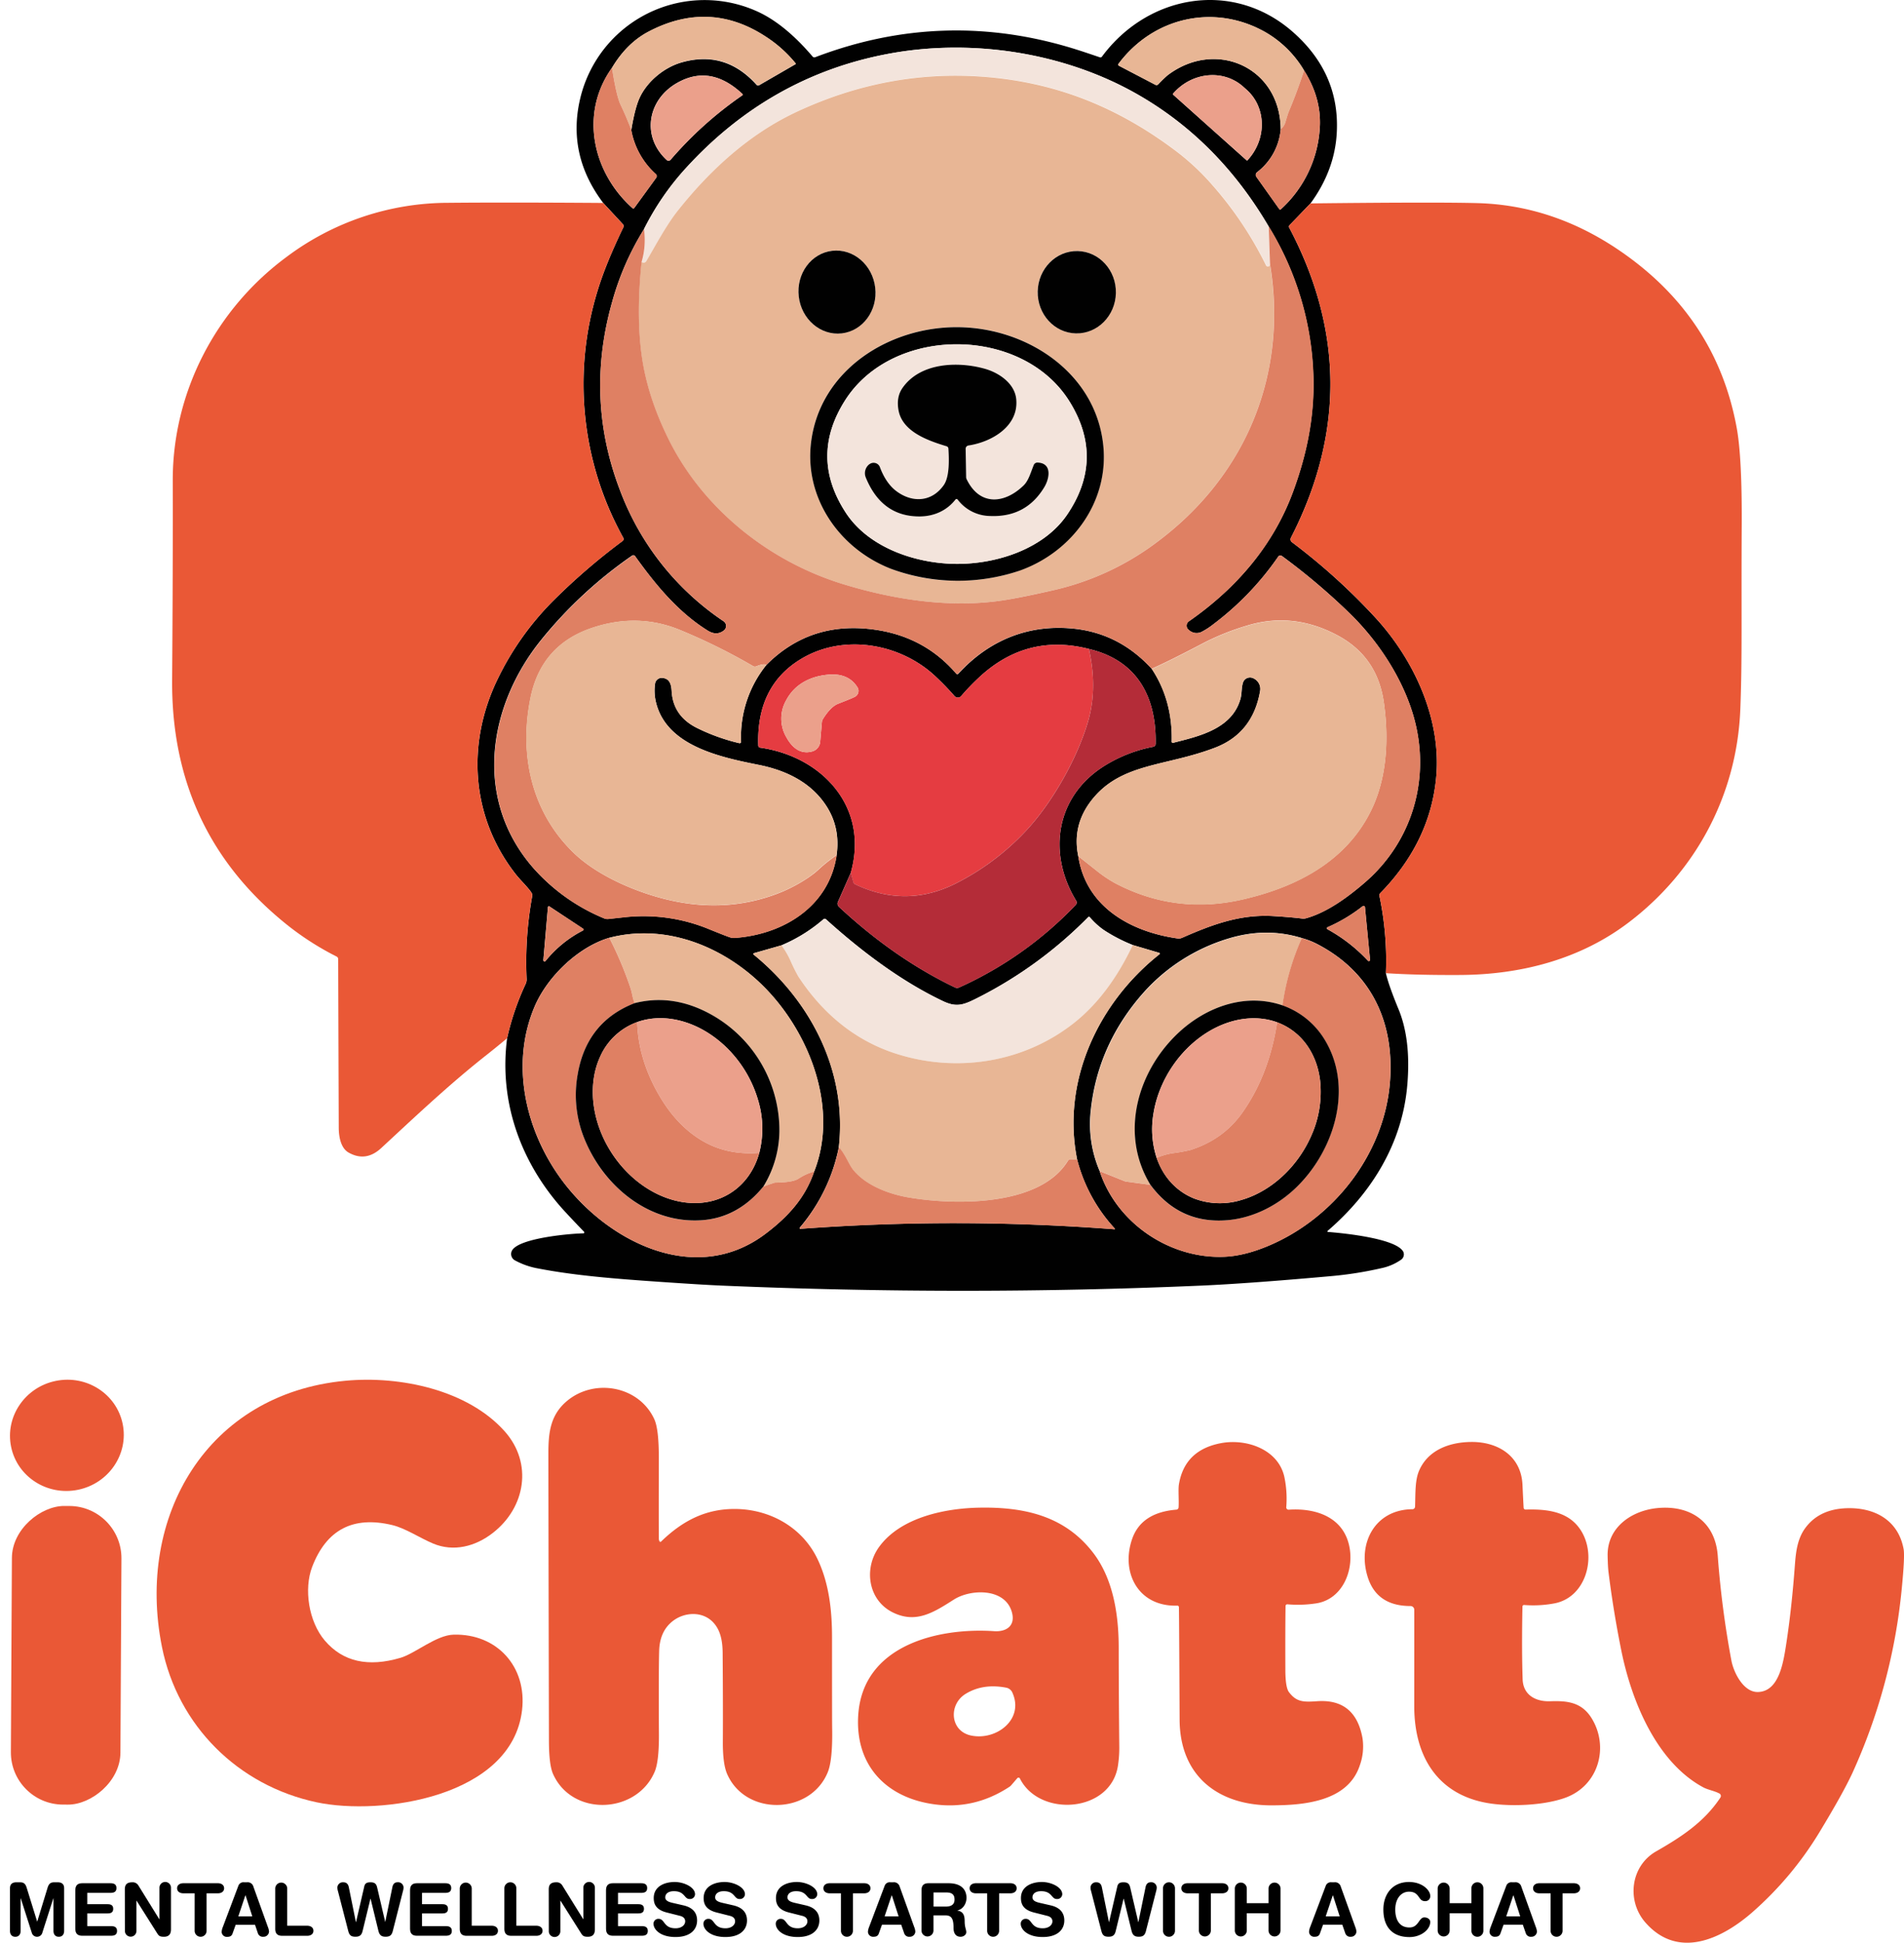 <svg xmlns="http://www.w3.org/2000/svg" id="Layer_1" data-name="Layer 1" viewBox="492.85 485.44 1009.02 1029.05"><defs><style>.cls-1{fill:#010101;}.cls-2{fill:#e8b695;}.cls-3{fill:#f3e4dc;}.cls-4{fill:#df8063;}.cls-5{fill:#eba08b;}.cls-6{fill:#ea5836;}.cls-7{fill:#e53c41;}.cls-8{fill:#b42c38;}</style></defs><path class="cls-1" d="M1187.35,593.18l-11.1,11.52a1.14,1.14,0,0,0-.19,1.31q43.18,81.78.91,164.28a1.85,1.85,0,0,0,.52,2.33,327.89,327.89,0,0,1,44.18,39.93c20.77,22.54,35.13,54.1,32.29,84.59-2.21,23.87-12.82,44.24-29.64,61.39a1.66,1.66,0,0,0-.44,1.51,166.36,166.36,0,0,1,3.42,40.89q1.38,6.2,6.66,19,6.8,16.38,4.65,40.63c-2.75,30.88-19.09,57-42.17,76.86a.32.32,0,0,0,.19.58c8.41.65,36.32,3.46,39.93,10.57a3.43,3.43,0,0,1-1.34,4.22,27.92,27.92,0,0,1-10,4.33,196.32,196.32,0,0,1-27.18,4.3q-43.58,3.9-68.52,5-125.61,5.47-254.14,0-10.12-.42-33.86-2.06c-22.59-1.56-44.12-3.25-63.73-7.06a40.06,40.06,0,0,1-12.12-4.29,3.81,3.81,0,0,1-1.5-5.12c3.49-6.56,30.17-9,37.86-9.15a.49.49,0,0,0,.34-.83q-8.25-8.57-12-12.77c-21.89-24.87-33.12-56.53-28.78-89.74a139,139,0,0,1,9.82-28.77,5.58,5.58,0,0,0,.53-2.62,193.76,193.76,0,0,1,2.94-43.8,2.76,2.76,0,0,0-.46-2.08c-2.11-3.08-5.7-6.35-8.39-9.79-23.52-30.13-26.11-68.91-9.41-103.28a152.63,152.63,0,0,1,29.52-41.5A332.37,332.37,0,0,1,822.79,772a1.31,1.31,0,0,0,.37-1.69,167.87,167.87,0,0,1-13.57-131.06q4.3-14.14,13.66-33.51a1.35,1.35,0,0,0-.23-1.47l-10.53-11.37q-19.17-25.4-12.21-55.07a67.73,67.73,0,0,1,93.63-46.44q14.69,6.56,29.57,24a1.23,1.23,0,0,0,1.39.36q69.15-26.37,139.79-3.64,2.73.86,11,3.67a1,1,0,0,0,1.19-.37c24.47-33,69.34-40.64,100.75-13.38q25.21,21.9,23.69,53.3Q1200.34,575.44,1187.35,593.18ZM817.17,521.36c-17.31,24.15-10.3,55.51,10.89,74.36a.63.63,0,0,0,.88-.07l0,0,11.64-16a1.49,1.49,0,0,0-.21-2,41.06,41.06,0,0,1-13-23.31q1.91-11.37,4.24-16.66c3.79-8.63,12.8-16.35,22.24-19.09q23.31-6.78,40,11.87a1,1,0,0,0,1.21.19l19.39-11.21a.23.23,0,0,0,.09-.31l0,0a67.45,67.45,0,0,0-15.78-14.18q-29.75-19.51-61.84-2.92Q825.15,508,817.17,521.36Zm354.38,32.56A32.16,32.16,0,0,1,1159,576.68a1.77,1.77,0,0,0-.35,2.39l12.28,17.28a.39.39,0,0,0,.54.09l0,0A63.26,63.26,0,0,0,1192.13,555q1.65-16.62-8.19-32.21a56.63,56.63,0,0,0-20.64-20.37c-26.68-15.07-59-8.11-77.68,16.81a.74.74,0,0,0,.15,1,.39.39,0,0,0,.11.06l19.25,10.06a1.32,1.32,0,0,0,1.55-.25,58.33,58.33,0,0,1,5-4.85C1137.25,505.94,1171.3,521.12,1171.55,553.92ZM834.14,606.81A146.83,146.83,0,0,0,817.36,645q-14.5,50.84,3.71,99.21a144.71,144.71,0,0,0,55.27,70.34,3,3,0,0,1,.79,4.15,3,3,0,0,1-.62.67q-3.81,3-8.49.17C852.17,809.71,840.13,795,829.39,780a1.14,1.14,0,0,0-1.57-.27,230.15,230.15,0,0,0-47.93,44.33c-28.77,35.44-36.31,85-4.17,121.44A101.91,101.91,0,0,0,813,971.89a4.54,4.54,0,0,0,2.22.32l9.19-1a91.06,91.06,0,0,1,44.55,6.54q10.07,4.08,11.3,4.34a7.77,7.77,0,0,0,2.15.14c25.48-1.86,49.82-16.55,53.82-43.91q2-14.45-5.43-25.94c-8.15-12.61-21.46-18.9-35.71-21.76-20.33-4.08-49.44-10-54.73-33.75a25.5,25.5,0,0,1-.32-9.42,3.54,3.54,0,0,1,3.89-2.91c3.66.36,4.65,3.08,4.87,6.9q.74,13.35,13.54,19.66a104.34,104.34,0,0,0,22.33,8,.77.77,0,0,0,.92-.58,1.11,1.11,0,0,0,0-.19A60.63,60.63,0,0,1,899,837.65q23.52-23.6,57.72-18.63,26.17,3.79,42.87,23.24a.79.79,0,0,0,1.11.09l.08-.07c16.05-17.57,37-26.29,61-23.84q24.26,2.47,41.46,21.3,11.07,16.71,10.56,38.56a.59.59,0,0,0,.58.61l.15,0c13.6-3.44,30.88-7.23,35.58-22.83,1-3.13.51-5.94,1.45-9a3.92,3.92,0,0,1,4.92-2.59,4.12,4.12,0,0,1,.63.25l.3.16a6.13,6.13,0,0,1,3.25,6.5q-3.82,22.36-23.83,30.06c-26.35,10.13-49.79,7.95-65.4,27.73q-10.52,13.32-7.15,29.71c4,26.81,27.58,40.07,52.58,43.63a4.27,4.27,0,0,0,2.39-.33c16-7,30.81-12.58,48.56-11.5q8.91.54,15,1.29a5.65,5.65,0,0,0,2.35-.19c11.1-3.16,21.94-11.11,30.93-18.86,25.33-21.86,34.9-55.12,26.13-87.07-5.58-20.33-18.69-40.6-34.28-55.7a339.67,339.67,0,0,0-35.75-30.23,1.34,1.34,0,0,0-1.89.28l0,0A154.84,154.84,0,0,1,1136,816a38.76,38.76,0,0,1-6.55,4.23,6,6,0,0,1-6.32-.83l-.44-.36a2.79,2.79,0,0,1,.17-4.47c25.23-17.54,44.86-40.33,55.36-69.08,7.34-20.06,11.35-40.09,10.59-61.54a160.39,160.39,0,0,0-23.73-78.66q-27.07-46-70.46-70.46c-38.44-21.64-87.07-29.16-131.2-20.86q-62.65,11.81-107.16,60.61A142.16,142.16,0,0,0,834.14,606.81Zm52.12-70.88a.44.44,0,0,0,.12-.62l-.06-.08c-10.17-9.53-21.61-13.21-34.53-5.94-15.73,8.84-19.23,28.28-5.67,40.87a1.49,1.49,0,0,0,2.1-.08l0,0A198.39,198.39,0,0,1,886.26,535.93Zm228.27-.37,38.91,34.77a.38.38,0,0,0,.53,0l.35-.41c9.94-11.1,9.57-27.63-.82-36.93h0l-1.84-1.64c-10.39-9.28-26.86-7.81-36.78,3.29l-.36.41A.38.38,0,0,0,1114.53,535.56ZM943.73,947.72l-6.82,15.44a2.3,2.3,0,0,0,.53,2.62q29.43,27.35,61.53,42.71a2.59,2.59,0,0,0,2.18,0,196.67,196.67,0,0,0,61.78-43.76,1.77,1.77,0,0,0,.24-2.15c-15.43-25.3-10.9-56,15.95-72.07A75.69,75.69,0,0,1,1104,881a1.58,1.58,0,0,0,1.27-1.54c.46-24.8-9.66-44.2-35.39-50.28q-33.22-8.43-58.5,15.39a122.18,122.18,0,0,0-9.15,9.56,2.32,2.32,0,0,1-3.27.28,1.88,1.88,0,0,1-.25-.24,141.44,141.44,0,0,0-10.18-10.52c-18.77-17.6-49.11-22.78-71.63-8.87q-23.25,14.33-22.2,45.59a1.16,1.16,0,0,0,1,1.1C928.4,886.11,953.59,912.89,943.73,947.72ZM783.22,965.91,780.79,994a.66.66,0,0,0,.61.71.67.67,0,0,0,.57-.24,61.57,61.57,0,0,1,19.84-16.15.56.56,0,0,0,.24-.74.61.61,0,0,0-.19-.2L784,965.57a.49.49,0,0,0-.66.12A.58.58,0,0,0,783.22,965.91Zm413.15,11.77a85.5,85.5,0,0,1,21.4,16.66.64.64,0,0,0,.91,0,.63.63,0,0,0,.21-.56L1216.2,966a.76.76,0,0,0-.83-.69.71.71,0,0,0-.41.17,85.36,85.36,0,0,1-18.55,11.11.63.63,0,0,0-.31.84A.69.69,0,0,0,1196.37,977.68ZM907,986.17l-14.59,4.15a.43.43,0,0,0-.28.53.46.46,0,0,0,.13.21c30.47,24.87,49.62,62.06,45.13,102a93.79,93.79,0,0,1-20.68,42.62.39.39,0,0,0,0,.56.39.39,0,0,0,.28.09,1109.88,1109.88,0,0,1,166.42.24.24.24,0,0,0,.25-.22.23.23,0,0,0-.07-.19,84.72,84.72,0,0,1-19.9-36.43c-8.37-41.53,11.14-83.14,43.62-108.84a.43.43,0,0,0,.07-.6.44.44,0,0,0-.23-.15l-14-4.14a84.54,84.54,0,0,1-15.31-7.93,39.27,39.27,0,0,1-7.37-6.71.7.7,0,0,0-1-.1l0,.05a224,224,0,0,1-57.88,42.35c-7.88,4-11.54,5.6-19,2.06-22.59-10.72-43.9-27-62.05-43.39a1,1,0,0,0-1.27,0A83.32,83.32,0,0,1,907,986.17Zm-91.29-4c-16.79,5-33,20.93-39.58,36.5-12.75,30.1-5.06,64.69,13.53,90.58,24.06,33.5,71.41,58,108.83,29.74,12.05-9.11,21.06-19,25.81-33,13.89-35.34-4.22-77.9-30.58-101.63C872.58,985.29,843.81,974.88,815.74,982.2Zm259.89,123.61c9.14,27.86,37.53,46.62,66.3,45.33q10.46-.48,22.9-5.67c34.81-14.52,61.81-48.74,64.69-87.26,2.4-32.14-10.53-58.37-39.21-73a41.88,41.88,0,0,0-7.52-2.86q-19-5.89-39.17.32a98.17,98.17,0,0,0-44.82,28.65q-24.54,27.75-28,63.4A63,63,0,0,0,1075.63,1105.81Z"/><path class="cls-2" d="M827.42,554.28q-2.82-7.34-5.69-13.34-2.21-4.63-4.56-19.58,8-13.35,19.75-19.42,32.1-16.6,61.84,2.92A67.45,67.45,0,0,1,914.54,519a.23.23,0,0,1,0,.32l0,0-19.39,11.21a1,1,0,0,1-1.21-.19q-16.67-18.66-40-11.87c-9.44,2.74-18.45,10.46-22.24,19.09Q829.32,542.92,827.42,554.28Z"/><path class="cls-2" d="M1183.94,522.77q-3.69,11.41-8.15,21.89-.4,1-1.57,4.92a7.89,7.89,0,0,1-2.67,4.34c-.25-32.8-34.3-48-59.88-28.66a58.33,58.33,0,0,0-5,4.85,1.32,1.32,0,0,1-1.55.25l-19.25-10.06a.73.73,0,0,1-.33-1l.07-.11c18.64-24.92,51-31.88,77.68-16.81A56.63,56.63,0,0,1,1183.94,522.77Z"/><path class="cls-3" d="M1165.12,605.27l.68,19.86a3,3,0,0,1-.12,1.07,1.14,1.14,0,0,1-1.61,0,1.2,1.2,0,0,1-.25-.34,192.06,192.06,0,0,0-28.37-42.42,126.29,126.29,0,0,0-18.85-17.72c-31.15-23.61-64.36-37-103.4-39.78q-50.25-3.56-97.67,18.45c-25.27,11.71-46.07,30.73-63.35,52.45-6,7.58-11.54,18-16.66,26.67q-.87,1.5-2.67.6a41.07,41.07,0,0,0,1.29-17.35,142.16,142.16,0,0,1,22.16-32.25Q900.81,525.75,963.46,514c44.13-8.3,92.76-.78,131.2,20.86Q1138.05,559.23,1165.12,605.27Z"/><path class="cls-4" d="M817.17,521.36q2.34,14.94,4.56,19.58,2.88,6,5.69,13.34a41.06,41.06,0,0,0,13,23.31,1.49,1.49,0,0,1,.21,2l-11.64,16a.62.62,0,0,1-.87.13l0,0C806.87,576.87,799.86,545.51,817.17,521.36Z"/><path class="cls-4" d="M1171.55,553.92a7.89,7.89,0,0,0,2.67-4.34q1.17-3.95,1.57-4.92,4.45-10.49,8.15-21.89,9.84,15.6,8.19,32.21a63.26,63.26,0,0,1-20.66,41.43.4.4,0,0,1-.56,0l0,0-12.28-17.28a1.77,1.77,0,0,1,.35-2.39A32.16,32.16,0,0,0,1171.55,553.92Z"/><path class="cls-5" d="M886.26,535.93a198.39,198.39,0,0,0-38,34.11,1.49,1.49,0,0,1-2.09.16l0,0c-13.56-12.59-10.06-32,5.67-40.87,12.92-7.27,24.36-3.59,34.53,5.94a.46.46,0,0,1,0,.64Z"/><path class="cls-2" d="M1165.8,625.13c9.62,57.83-12.14,111.5-59,146.81a144.46,144.46,0,0,1-55.91,26.18q-15,3.38-24.44,5c-28.84,4.85-59.53.1-86.77-8.22-39.15-12-74.23-39.78-92.57-76.76q-11.4-23-14.33-44.82-2.85-21.18,0-49.11,1.8.9,2.67-.6c5.12-8.71,10.64-19.09,16.66-26.67,17.28-21.72,38.08-40.74,63.35-52.45q47.41-22,97.67-18.45c39,2.77,72.25,16.17,103.4,39.78a126.29,126.29,0,0,1,18.85,17.72,192.06,192.06,0,0,1,28.37,42.42,1.15,1.15,0,0,0,1.53.54,1.31,1.31,0,0,0,.33-.25A3,3,0,0,0,1165.8,625.13ZM938.94,662c11.19-1.3,19.13-12.14,17.73-24.21S945.07,617,933.88,618.3s-19.12,12.13-17.72,24.21S927.76,663.32,938.94,662ZM1063,662c11.44.24,20.92-9.33,21.17-21.37s-8.81-22-20.25-22.23-20.92,9.33-21.17,21.37S1051.59,661.79,1063,662Zm-63.85,131a96.89,96.89,0,0,0,34.35-5.46c27.66-10,47.07-36.48,44-66.26-4-38.28-40.11-62.11-76.59-62.59s-73.25,22.39-78.2,60.57C918.86,749,937.57,776,965,786.7A96.81,96.81,0,0,0,999.18,793.06Z"/><path class="cls-5" d="M1114.53,535.56a.38.38,0,0,1,0-.53l.36-.41c9.92-11.1,26.39-12.57,36.78-3.29l1.84,1.64c10.39,9.29,10.77,25.83.85,36.93h0l-.35.41a.38.38,0,0,1-.53,0Z"/><path class="cls-6" d="M812.49,592.94,823,604.31a1.35,1.35,0,0,1,.23,1.47q-9.35,19.37-13.66,33.51a167.87,167.87,0,0,0,13.57,131.06,1.31,1.31,0,0,1-.37,1.69,332.37,332.37,0,0,0-36.65,31.54,152.63,152.63,0,0,0-29.52,41.5c-16.7,34.37-14.11,73.15,9.41,103.28,2.69,3.44,6.28,6.71,8.39,9.79a2.76,2.76,0,0,1,.46,2.08,193.76,193.76,0,0,0-2.94,43.8,5.58,5.58,0,0,1-.53,2.62,139,139,0,0,0-9.82,28.77q-6,5-12,9.72c-19.63,15.56-38,33-54.68,48.41q-8.18,7.58-17.33,2.38c-4.17-2.38-5.17-8.52-5.19-13.1q-.25-69.91-.3-89.39a1.49,1.49,0,0,0-.82-1.31,150.79,150.79,0,0,1-28.7-18.79q-59.05-48.83-58.48-127.68.43-58.8.33-105.59c-.12-47,23-91.07,60.45-118.63a143,143,0,0,1,85.42-28.57Q761.27,592.57,812.49,592.94Z"/><path class="cls-6" d="M1227.3,1000.93a166.36,166.36,0,0,0-3.42-40.89,1.66,1.66,0,0,1,.44-1.51c16.82-17.15,27.43-37.52,29.64-61.39,2.84-30.49-11.52-62-32.29-84.59a327.89,327.89,0,0,0-44.18-39.93,1.85,1.85,0,0,1-.52-2.33q42.29-82.5-.91-164.28a1.14,1.14,0,0,1,.19-1.31l11.1-11.52q66.63-.75,88.54-.15,39.64,1.1,74.56,24.68,52,35.12,62.79,94.51,2.85,15.64,2.63,51.95c-.28,46.05.32,70.12-.74,96.93-1.78,45.3-23.47,85.88-59.22,113-25.48,19.35-56.81,27.64-89.39,27.78Q1243.51,1002,1227.3,1000.93Z"/><path class="cls-4" d="M1064.24,938.9l9.5,7.52a68,68,0,0,0,10,6.78q32.15,16.9,67.94,8.59c28.43-6.58,54.69-20.13,67.9-47.34,8.33-17.12,9.33-37.86,6.61-57q-3.43-24.24-24.6-35.51-23.75-12.65-48.31-5a133.66,133.66,0,0,0-22.3,8.91q-18.76,9.87-27.82,13.82-17.21-18.82-41.46-21.3c-23.92-2.45-44.91,6.27-61,23.84a.79.79,0,0,1-1.12.05l-.07-.07Q982.88,822.82,956.72,819q-34.2-5-57.72,18.63-1.32-.87-5.38.78a1.86,1.86,0,0,1-1.64-.1,317.18,317.18,0,0,0-38.72-19.14Q831,810,807,817.92q-27.32,9-33,37.22c-6.16,30.39.63,60.79,23.17,82.34,12.8,12.23,34,21.13,51.21,24.94q30.08,6.69,57.26-3.91c7-2.71,15.49-7.51,20.51-12a83.67,83.67,0,0,1,10.13-8.12c-4,27.36-28.34,42-53.82,43.91a7.77,7.77,0,0,1-2.15-.14q-1.25-.25-11.3-4.34a91.06,91.06,0,0,0-44.55-6.54l-9.19,1a4.54,4.54,0,0,1-2.22-.32,101.91,101.91,0,0,1-37.24-26.37c-32.14-36.46-24.6-86,4.17-121.44a230.15,230.15,0,0,1,47.93-44.33,1.14,1.14,0,0,1,1.57.27C840.13,795,852.17,809.71,868,819.5q4.68,2.88,8.49-.17a3,3,0,0,0,.5-4.2,3,3,0,0,0-.67-.62,144.71,144.71,0,0,1-55.27-70.34Q802.84,695.8,817.36,645a146.83,146.83,0,0,1,16.78-38.15,41.07,41.07,0,0,1-1.29,17.35q-2.86,27.93,0,49.11,2.92,21.81,14.33,44.82c18.34,37,53.42,64.79,92.57,76.76,27.24,8.32,57.93,13.07,86.77,8.22q9.45-1.58,24.44-5a144.46,144.46,0,0,0,55.91-26.18c46.81-35.31,68.57-89,59-146.81l-.68-19.86a160.39,160.39,0,0,1,23.73,78.66c.76,21.45-3.25,41.48-10.59,61.54-10.5,28.75-30.13,51.54-55.36,69.08a2.8,2.8,0,0,0-.69,3.91,2.51,2.51,0,0,0,.52.56l.44.36a6,6,0,0,0,6.32.83A38.76,38.76,0,0,0,1136,816a154.84,154.84,0,0,0,34.24-35.72,1.36,1.36,0,0,1,1.88-.35l0,0A339.67,339.67,0,0,1,1208,810.17c15.59,15.1,28.7,35.37,34.28,55.7,8.77,32-.8,65.21-26.13,87.07-9,7.75-19.83,15.7-30.93,18.86a5.65,5.65,0,0,1-2.35.19q-6.15-.75-15-1.29c-17.75-1.08-32.58,4.46-48.56,11.5a4.27,4.27,0,0,1-2.39.33C1091.82,979,1068.29,965.71,1064.24,938.9Z"/><ellipse class="cls-1" cx="936.41" cy="640.16" rx="20.39" ry="22.01" transform="translate(-67.37 111.87) rotate(-6.6)"/><ellipse class="cls-1" cx="1063.49" cy="640.23" rx="21.81" ry="20.72" transform="translate(401.13 1690.08) rotate(-88.8)"/><path class="cls-1" d="M1000.93,658.75c36.48.48,72.64,24.31,76.59,62.59,3.08,29.78-16.33,56.28-44,66.26a102.41,102.41,0,0,1-68.57-.9C937.57,776,918.86,749,922.73,719.32,927.68,681.14,964.43,658.27,1000.93,658.75Zm-1.21,125.38c21.71.11,46.61-8.12,58.83-26.32q19.77-29.4,1.23-59.48c-12.65-20.48-36.29-30.4-59.43-30.52s-46.88,9.51-59.75,29.87q-18.86,29.87.56,59.48C953.2,775.49,978,784,999.72,784.13Z"/><path class="cls-3" d="M1000.35,667.81c23.14.12,46.78,10,59.43,30.52q18.54,30.07-1.23,59.48c-12.22,18.2-37.12,26.43-58.83,26.32s-46.52-8.64-58.56-27q-19.42-29.62-.56-59.48C953.47,677.32,977.24,667.67,1000.35,667.81Zm0,82.27a21.89,21.89,0,0,0,17.21,8.66q19.14.81,28.79-15.37c2.8-4.7,4.11-12.66-3.65-12.94a2.09,2.09,0,0,0-2,1.3c-1.72,4.29-2.77,8.29-5.38,10.83-9.89,9.61-23.22,11.21-30.21-3.36a2.5,2.5,0,0,1-.23-.93l-.27-15.09a1.76,1.76,0,0,1,1.5-1.78c12.58-1.93,26.74-10.34,25.31-24.6-.85-8.38-9.26-14-16.73-16.07-14.52-4.05-34.35-3.19-43.63,10.31q-3.33,4.86-2,11.82c2.17,11.42,16,16,25.42,18.94a1.37,1.37,0,0,1,1,1.23c.29,4.85.8,14.72-2.47,19.35-6.23,8.87-16.29,9.54-24.68,3.51q-5.87-4.2-9.14-13a3.57,3.57,0,0,0-4.59-2.11,3.33,3.33,0,0,0-.89.48l-.06,0a6,6,0,0,0-2,7Q960,758.86,979.81,759c7.83,0,14.74-3,19.37-8.94a.76.76,0,0,1,1.06-.11A.8.8,0,0,1,1000.37,750.08Z"/><path class="cls-1" d="M1000.37,750.08a.76.76,0,0,0-1.07-.14l-.12.12c-4.63,5.93-11.54,9-19.37,8.94q-19.81-.13-28.18-20.72a6,6,0,0,1,2-7l.06,0a3.58,3.58,0,0,1,5,.74,3.64,3.64,0,0,1,.48.89q3.29,8.83,9.14,13c8.39,6,18.45,5.36,24.68-3.51,3.27-4.63,2.76-14.5,2.47-19.35a1.37,1.37,0,0,0-1-1.23c-9.47-2.89-23.25-7.52-25.42-18.94q-1.3-7,2-11.82c9.28-13.5,29.11-14.36,43.63-10.31,7.47,2.07,15.88,7.69,16.73,16.07,1.43,14.26-12.73,22.67-25.31,24.6a1.76,1.76,0,0,0-1.5,1.78l.27,15.09a2.5,2.5,0,0,0,.23.93c7,14.57,20.32,13,30.21,3.36,2.61-2.54,3.66-6.54,5.38-10.83a2.09,2.09,0,0,1,2-1.3c7.76.28,6.45,8.24,3.65,12.94q-9.66,16.17-28.79,15.37A21.89,21.89,0,0,1,1000.37,750.08Z"/><path class="cls-2" d="M899,837.65a60.63,60.63,0,0,0-13.43,40.66.77.77,0,0,1-.75.79l-.19,0a104.34,104.34,0,0,1-22.33-8q-12.81-6.32-13.54-19.66c-.22-3.82-1.21-6.54-4.87-6.9a3.54,3.54,0,0,0-3.89,2.91,25.5,25.5,0,0,0,.32,9.42c5.29,23.76,34.4,29.67,54.73,33.75,14.25,2.86,27.56,9.15,35.71,21.76q7.41,11.49,5.43,25.94a83.67,83.67,0,0,0-10.13,8.12c-5,4.53-13.55,9.33-20.51,12q-27.18,10.61-57.26,3.91c-17.2-3.81-38.41-12.71-51.21-24.94-22.54-21.55-29.33-52-23.17-82.34q5.73-28.2,33-37.22,24-7.92,46.31,1.27A317.18,317.18,0,0,1,892,838.33a1.86,1.86,0,0,0,1.64.1Q897.69,836.78,899,837.65Z"/><path class="cls-2" d="M1064.24,938.9q-3.37-16.39,7.15-29.71c15.61-19.78,39-17.6,65.4-27.73q20-7.69,23.83-30.06a6.13,6.13,0,0,0-3.25-6.5l-.3-.16a3.94,3.94,0,0,0-5.3,1.71,3.45,3.45,0,0,0-.25.63c-.94,3-.5,5.85-1.45,9-4.7,15.6-22,19.39-35.58,22.83a.6.6,0,0,1-.72-.44.76.76,0,0,1,0-.15q.51-21.84-10.56-38.56,9.06-3.94,27.82-13.82a133.66,133.66,0,0,1,22.3-8.91q24.57-7.66,48.31,5,21.16,11.28,24.6,35.51c2.72,19.1,1.72,39.84-6.61,57-13.21,27.21-39.47,40.76-67.9,47.34q-35.81,8.31-67.94-8.59a68,68,0,0,1-10-6.78Z"/><path class="cls-7" d="M1069.87,829.17q4.68,20.67-.35,38.16c-5.83,20.18-19.55,44.09-33.54,58.8a132.3,132.3,0,0,1-36.92,27.41q-26.13,13-53,.35a1.79,1.79,0,0,1-1-1.17l-1.38-5c9.86-34.83-15.33-61.61-48-66.26a1.16,1.16,0,0,1-1-1.1q-1.05-31.26,22.2-45.59c22.52-13.91,52.86-8.73,71.63,8.87a141.44,141.44,0,0,1,10.18,10.52,2.32,2.32,0,0,0,3.28.21,1.42,1.42,0,0,0,.24-.25,122.18,122.18,0,0,1,9.15-9.56Q1036.65,820.74,1069.87,829.17ZM946.05,854.46a3.53,3.53,0,0,0,1.28-4.84l-.06-.09q-4.74-7.63-15.37-6.73c-9.33.8-17.8,4.82-22.43,13.59a19.5,19.5,0,0,0,.2,19.71c3,5.45,7.54,9.14,13.69,7.35a5.76,5.76,0,0,0,4.15-5.05l.9-10.4a3.93,3.93,0,0,1,.6-1.76q4.05-6.51,8.09-8.06C942.32,856.15,945.3,854.92,946.05,854.46Z"/><path class="cls-8" d="M943.73,947.72l1.38,5a1.79,1.79,0,0,0,1,1.17q26.83,12.68,53-.35A132.3,132.3,0,0,0,1036,926.13c14-14.71,27.71-38.62,33.54-58.8q5-17.49.35-38.16c25.73,6.08,35.85,25.48,35.39,50.28A1.58,1.58,0,0,1,1104,881a75.69,75.69,0,0,0-24.87,9.55c-26.85,16-31.38,46.77-15.95,72.07a1.77,1.77,0,0,1-.24,2.15,196.67,196.67,0,0,1-61.78,43.76,2.59,2.59,0,0,1-2.18,0q-32.1-15.36-61.53-42.71a2.3,2.3,0,0,1-.53-2.62Z"/><path class="cls-5" d="M946.05,854.46c-.75.46-3.73,1.69-8.95,3.72q-4,1.55-8.09,8.06a3.93,3.93,0,0,0-.6,1.76l-.9,10.4a5.76,5.76,0,0,1-4.15,5.05c-6.15,1.79-10.66-1.9-13.69-7.35a19.5,19.5,0,0,1-.2-19.71c4.63-8.77,13.1-12.79,22.43-13.59q10.62-.9,15.37,6.73a3.54,3.54,0,0,1-1.12,4.88Z"/><path class="cls-4" d="M784,965.57l17.9,11.78a.55.55,0,0,1,.16.76.61.61,0,0,1-.21.18A61.57,61.57,0,0,0,782,994.44a.66.66,0,0,1-1.18-.47l2.43-28.06a.47.47,0,0,1,.51-.42A.63.63,0,0,1,784,965.57Z"/><path class="cls-4" d="M1196.37,977.68a.64.64,0,0,1-.25-.86.59.59,0,0,1,.29-.27A85.36,85.36,0,0,0,1215,965.44a.76.76,0,0,1,1.24.52l2.69,27.87a.64.64,0,0,1-.56.72.63.63,0,0,1-.56-.21A85.5,85.5,0,0,0,1196.37,977.68Z"/><path class="cls-3" d="M1093.18,986.05q-12.69,26.75-31.29,41.37c-26.61,20.92-61.9,26.4-93.9,16.24-22.43-7.12-39.58-21.93-52.09-41.06a90.1,90.1,0,0,1-4.15-8.38,45.67,45.67,0,0,0-4.72-8.05,83.32,83.32,0,0,0,22.22-13.81,1,1,0,0,1,1.27,0c18.15,16.41,39.46,32.67,62.05,43.39,7.48,3.54,11.14,1.94,19-2.06a224,224,0,0,0,57.88-42.35.69.69,0,0,1,1,0l0,.06a39.27,39.27,0,0,0,7.37,6.71A84.54,84.54,0,0,0,1093.18,986.05Z"/><path class="cls-2" d="M924.33,1106a29.07,29.07,0,0,0-8.26,3.76q-3,2-12.07,2.11a3.67,3.67,0,0,0-1.21.21l-5.38,1.85a57.23,57.23,0,0,0,8.47-31.29,70.33,70.33,0,0,0-40.3-61.94q-18.08-8.52-36.41-3.9a24.48,24.48,0,0,1-1.17-3.92,40.48,40.48,0,0,0-1-4,192.12,192.12,0,0,0-11.23-26.7c28.07-7.32,56.84,3.09,78,22.15C920.11,1028.08,938.22,1070.64,924.33,1106Z"/><path class="cls-2" d="M1182.79,982.39a130.92,130.92,0,0,0-10.25,35.63c-18.74-6.47-38.4-.07-53,12.58-23.29,20.12-34,54.58-17,82.46l-13-1.75a2,2,0,0,1-.49-.14l-13.33-5.36a63,63,0,0,1-4.79-31q3.44-35.65,28-63.4a98.17,98.17,0,0,1,44.82-28.65Q1163.75,976.5,1182.79,982.39Z"/><path class="cls-4" d="M815.74,982.2A192.12,192.12,0,0,1,827,1008.9a40.48,40.48,0,0,1,1,4,24.48,24.48,0,0,0,1.17,3.92q-25.51,9.91-30.22,37.92a61.3,61.3,0,0,0,3.27,33.1c10,25.63,34.08,45.62,61.93,44q19.56-1.12,33.26-17.91l5.38-1.85a3.67,3.67,0,0,1,1.21-.21q9.07-.12,12.07-2.11a29.07,29.07,0,0,1,8.26-3.76c-4.75,14-13.76,23.93-25.81,33-37.42,28.27-84.77,3.76-108.83-29.74-18.59-25.89-26.28-60.48-13.53-90.58C782.75,1003.13,799,987.19,815.74,982.2Z"/><path class="cls-4" d="M1075.63,1105.81l13.33,5.36a2,2,0,0,0,.49.14l13,1.75q14.87,20,38.74,18.86c14-.66,27.46-7.11,37.64-16.61,20.89-19.51,31.85-53.78,15.65-79.65a42.7,42.7,0,0,0-22-17.64,130.92,130.92,0,0,1,10.25-35.63,41.88,41.88,0,0,1,7.52,2.86c28.68,14.59,41.61,40.82,39.21,73-2.88,38.52-29.88,72.74-64.69,87.26q-12.45,5.19-22.9,5.67C1113.16,1152.43,1084.77,1133.67,1075.63,1105.81Z"/><path class="cls-2" d="M907,986.17a45.67,45.67,0,0,1,4.72,8.05,90.1,90.1,0,0,0,4.15,8.38c12.51,19.13,29.66,33.94,52.09,41.06,32,10.16,67.29,4.68,93.9-16.24q18.6-14.63,31.29-41.37l14,4.14a.43.43,0,0,1,.31.52.51.51,0,0,1-.15.23c-32.48,25.7-52,67.31-43.62,108.84l-3.44-.24a1.68,1.68,0,0,0-1.54.8c-15,24.47-60.57,23.49-84.63,19.36-10.14-1.76-22.26-6.2-29.07-14.52-2.42-3-4.17-8.31-7.66-12.07,4.49-40-14.66-77.18-45.13-102a.43.43,0,0,1,0-.6.52.52,0,0,1,.2-.14Z"/><path class="cls-1" d="M897.41,1113.91q-13.7,16.78-33.26,17.91c-27.85,1.6-51.9-18.39-61.93-44a61.3,61.3,0,0,1-3.27-33.1q4.71-28,30.22-37.92,18.33-4.62,36.41,3.9a70.33,70.33,0,0,1,40.3,61.94A57.23,57.23,0,0,1,897.41,1113.91Zm-66.9-87.07a34.17,34.17,0,0,0-19.74,18.59c-3.61,8-4.65,17.53-3,27.34,3.32,19.65,16.92,37.64,34.54,45.67,9.87,4.48,20.17,5.46,29.25,2.77,11.6-3.45,20.22-12.59,23.66-25.09a51.64,51.64,0,0,0-.53-27.61,64.11,64.11,0,0,0-14.35-25.64C866.22,1027.45,846.54,1021.12,830.51,1026.84Z"/><path class="cls-1" d="M1172.54,1018a42.7,42.7,0,0,1,22,17.64c16.2,25.87,5.24,60.14-15.65,79.65-10.18,9.5-23.61,16-37.64,16.61q-23.88,1.14-38.74-18.86c-17-27.88-6.25-62.34,17-82.46C1134.14,1018,1153.8,1011.55,1172.54,1018Zm-66.73,80.74c3.5,10.23,10.62,17.9,20,21.6a38.59,38.59,0,0,0,24.7.79c15.82-4.47,30-17.49,37.3-34.22a56.53,56.53,0,0,0,4.64-29c-1.14-9.6-5.11-17.94-11.37-23.87a33.16,33.16,0,0,0-11.42-7.08c-10.32-3.77-22.45-2.52-33.77,3.47-16.48,8.74-28.83,26.2-31.8,45A48.89,48.89,0,0,0,1105.81,1098.76Z"/><path class="cls-5" d="M895.22,1096.12q-17.64,1.39-31.29-7.08-12.36-7.66-21.11-22.27-11.67-19.45-12.31-39.93c16-5.72,35.71.61,49.83,16a64.11,64.11,0,0,1,14.35,25.64A51.64,51.64,0,0,1,895.22,1096.12Z"/><path class="cls-5" d="M1169.68,1026.94q-4.18,27.39-18.15,47.49-10.1,14.55-27.85,20.18a87.75,87.75,0,0,1-9,1.63,34.75,34.75,0,0,0-8.85,2.52,48.89,48.89,0,0,1-1.7-23.39c3-18.76,15.32-36.22,31.8-45C1147.23,1024.42,1159.36,1023.17,1169.68,1026.94Z"/><path class="cls-4" d="M830.51,1026.84q.63,20.48,12.31,39.93,8.76,14.61,21.11,22.27,13.65,8.48,31.29,7.08c-3.44,12.5-12.06,21.64-23.66,25.09-9.08,2.69-19.38,1.71-29.25-2.77-17.62-8-31.22-26-34.54-45.67-1.65-9.81-.61-19.33,3-27.34A34.17,34.17,0,0,1,830.51,1026.84Z"/><path class="cls-4" d="M1105.81,1098.76a34.75,34.75,0,0,1,8.85-2.52,87.75,87.75,0,0,0,9-1.63q17.76-5.64,27.85-20.18,14-20.1,18.15-47.49a33.16,33.16,0,0,1,11.42,7.08c6.26,5.93,10.23,14.27,11.37,23.87a56.53,56.53,0,0,1-4.64,29c-7.29,16.73-21.48,29.75-37.3,34.22a38.59,38.59,0,0,1-24.7-.79C1116.43,1116.66,1109.31,1109,1105.81,1098.76Z"/><path class="cls-4" d="M937.42,1093.11c3.49,3.76,5.24,9.12,7.66,12.07,6.81,8.32,18.93,12.76,29.07,14.52,24.06,4.13,69.66,5.11,84.63-19.36a1.68,1.68,0,0,1,1.54-.8l3.44.24a84.72,84.72,0,0,0,19.9,36.43.24.24,0,0,1,0,.34.23.23,0,0,1-.19.07,1109.88,1109.88,0,0,0-166.42-.24.39.39,0,0,1-.42-.36.38.38,0,0,1,.1-.29A93.79,93.79,0,0,0,937.42,1093.11Z"/><ellipse class="cls-6" cx="528.29" cy="1245.74" rx="30.18" ry="29.43" transform="translate(-237.75 130.33) rotate(-11.5)"/><rect class="cls-6" x="448.81" y="1333.22" width="158.18" height="58.05" rx="27.66" transform="translate(-837.08 1883) rotate(-89.7)"/><path class="cls-6" d="M842.37,1301.91a.52.52,0,0,0,.71.19.48.48,0,0,0,.11-.09c11.34-11,23.85-17.61,40.09-17.26,18.3.41,35,10.1,42.84,26.59,6.22,13,7.68,27.77,7.66,41.56q0,43.29.06,47.57.33,17-2.25,23.53c-9.09,22.76-43.65,23.61-53.42,1.06q-2.32-5.37-2.25-17.08.12-17.1-.1-46.15c0-6-.7-12.44-5-17-5.6-6-15.06-5.55-21.24-.87q-7.1,5.38-7.41,15.92-.31,11.17-.13,44.33.08,14.19-2.25,19.71c-9.5,22.43-43.63,24-53.84,1.22q-2.16-4.83-2.2-17.41-.22-98.62-.29-152.27c0-11,.92-20.48,9.94-28,14.57-12.1,38.12-7.88,46.2,9.74q2.42,5.3,2.39,20.56-.07,32.79,0,42.35A3.51,3.51,0,0,0,842.37,1301.91Z"/><path class="cls-6" d="M1242.34,1338.15a2,2,0,0,0-2-2h0q-18.11,0-22.82-15.84c-5.28-17.65,4.12-35.28,23.85-35.44a1.39,1.39,0,0,0,1.39-1.36c.24-7.23-.07-14.08,2.2-19.2,4.82-10.95,16.24-15,27.73-15.07,14.2-.06,26.35,7.56,27,22.78q.48,10.25.61,12.1a1,1,0,0,0,1,.94c12.36-.37,24.34,1.24,30.39,12.87,7.06,13.62,1.09,33.77-15.1,36.82a61.1,61.1,0,0,1-16,.85.85.85,0,0,0-.92.78v.06q-.45,22.63.1,38.52c.27,8.31,6.89,11.9,14.55,11.63,8.87-.31,16.57.37,21.89,8.81,9.52,15.12,4,36-14.06,42.39-10.94,3.88-27.49,4.65-39.15,3-27.85-3.95-40.63-24.52-40.67-51.38Q1242.36,1353.55,1242.34,1338.15Z"/><path class="cls-6" d="M1117.44,1283.88c.24-3.64-.27-9.48.17-12.13q3-18.24,22.31-21.88c13.46-2.52,30.36,3.25,33.58,17.94a56,56,0,0,1,1,16,1.23,1.23,0,0,0,1.14,1.31h.16c14.83-1,29.82,4.21,32.38,20.87,1.92,12.67-4.65,27-18.24,28.81a64.19,64.19,0,0,1-14.82.44.91.91,0,0,0-1,.83v.07q-.18,12.87-.1,33.59c0,6.36.66,10.38,1.89,12,4,5.33,7.73,5.35,15,4.84q20.23-1.38,24,19.61a29.65,29.65,0,0,1-1.5,14.55c-6.42,19.12-29.84,20.94-46.61,21-28.46.06-48.69-15.57-48.82-45.4q-.24-52.41-.36-59.58a.82.82,0,0,0-.83-.81h0c-20.56.68-30.11-17.35-24-35.22q4.85-14.14,23.59-15.63A1.27,1.27,0,0,0,1117.44,1283.88Z"/><path class="cls-6" d="M1032,1427.3l-3.32,3.85a4.51,4.51,0,0,1-.8.7q-18.42,12.17-39.65,9.36c-25.94-3.42-42.35-20.9-40.55-47.44,2.49-36.91,42.34-46.3,72-44.3,6.09.43,11.37-2.53,9.48-9.82-3.44-13.23-21.94-12.6-30.83-6.91-10.94,7-20.17,12.78-32.31,6.81-13.19-6.49-15.51-23.3-7.37-34.59,11.25-15.65,34.69-20.55,52.94-20.91,24.58-.49,46,4.6,60.88,24.31,10.24,13.59,13.26,32.16,13.24,50.05q0,21.09.31,52.79a63,63,0,0,1-.68,9.29c-3.63,25.21-41.62,27.8-52,7a.81.81,0,0,0-1.1-.36A.7.7,0,0,0,1032,1427.3Zm-2.67-45.36a4.48,4.48,0,0,0-3.22-2.54q-12.34-2.37-21.55,3.29c-9.07,5.58-8.31,19.49,2.65,22C1020.62,1407.71,1035.87,1396.25,1029.32,1381.94Z"/><path class="cls-6" d="M1404,1435.44c-2.42-1.33-6.06-1.94-8.51-3.25-25-13.47-38.13-46.15-43.46-72.62q-4.17-20.67-6.76-41.42-.35-2.82-.46-8.63c-.31-14.89,12.51-23.83,26.13-25.23,17.31-1.78,30.79,6.9,32.21,25a499.5,499.5,0,0,0,7.28,55.89c1.21,6.25,6.39,16.68,14,16.51,11.4-.25,13.58-16,15.15-26.26q2.81-18.46,4.49-41.3c.51-6.84,1.37-13.55,5.31-19.05q7.35-10.24,22.05-10.74c14.81-.51,27.47,6.3,30.25,21.75q.67,3.87-1,20.86a306.34,306.34,0,0,1-26.12,97.57q-5,10.82-17.67,31.72a181.2,181.2,0,0,1-35.33,42.06c-16.21,14.21-39.4,25.24-56.72,5.5-10.08-11.48-7.94-29.93,5.71-37.72,12.91-7.38,25.32-15.33,34-28.45a1.56,1.56,0,0,0-.44-2.17Z"/><path class="cls-6" d="M733.25,1351.31c23-.61,39,17.06,36.25,40.09-5.48,46-74.73,55.91-108.76,48.73-41.73-8.83-73.69-40.6-82.06-82.3-13.9-69.18,24-134.11,97.12-141,29.24-2.77,65.07,4.92,84.57,26.85,14.92,16.8,11,40.29-6.35,53.75-9.23,7.21-20.84,10.18-31.7,5.6-7.28-3.09-14.6-8.08-21.59-9.76q-31.14-7.47-42.48,22.22c-4.4,11.54-1.92,28.85,6.77,39q14.31,16.72,40.12,9.08C712.93,1361.26,724,1351.55,733.25,1351.31Z"/><path d="M498.14,1485.61c0-2.55,1.74-3.13,3.44-3.13h1.86c2,0,2.9.78,3.55,2.9l5.54,17.87h.07l5.46-17.87c.66-2.12,1.58-2.9,3.56-2.9h1.77c1.71,0,3.45.58,3.45,3.13v22.63c0,1.59-.78,3.1-2.83,3.1s-2.82-1.51-2.82-3.1V1491h-.08l-5.92,18.49a2.9,2.9,0,0,1-5.41,0L503.86,1491h-.08v17.25c0,1.59-.77,3.1-2.82,3.1s-2.82-1.51-2.82-3.1Z"/><path d="M532.76,1486.7c0-2.83,1.47-3.72,3.71-3.72h14.89c1.86,0,3.21.55,3.21,2.56s-1.35,2.55-3.21,2.55H539.1v6h10.75c1.67,0,3,.47,3,2.44s-1.31,2.44-3,2.44H539.1v6.73h12.57c1.86,0,3.21.54,3.21,2.55s-1.35,2.55-3.21,2.55h-15.2c-2.24,0-3.71-.89-3.71-3.71Z"/><path d="M559,1486.19c0-2.63,1.28-3.71,4-3.71a3.5,3.5,0,0,1,3.17,1.66l11.1,17.91h.08v-16.51a3.06,3.06,0,1,1,6.11,0v21.85c0,2.52-1.08,3.95-3.75,3.95-2,0-2.67-.43-3.48-1.71l-11-17.4h-.07v16a3.06,3.06,0,0,1-6.12,0Z"/><path d="M596,1488.32h-6c-1.82,0-3.29-.93-3.29-2.67s1.47-2.67,3.29-2.67h18.33c1.82,0,3.29.93,3.29,2.67s-1.47,2.67-3.29,2.67h-6v19.85a3.17,3.17,0,1,1-6.34,0Z"/><path d="M619.14,1484.42a2.85,2.85,0,0,1,3.09-1.94h1.51a3.13,3.13,0,0,1,3.4,2.32l7.66,21.32a8.36,8.36,0,0,1,.62,2.43,2.89,2.89,0,0,1-3,2.79,2.73,2.73,0,0,1-2.86-1.74L628,1505H617.74l-1.66,4.65c-.42,1.23-1.31,1.74-2.82,1.74a2.71,2.71,0,0,1-2.94-2.79,8.69,8.69,0,0,1,.62-2.43Zm3.83,4.95h-.08l-3.75,11.18h7.42Z"/><path d="M638.71,1485.65a3.18,3.18,0,0,1,6.35,0v19.85h10.59c1.82,0,3.29.92,3.29,2.67s-1.47,2.66-3.29,2.66H642.43c-2.25,0-3.72-.89-3.72-3.71Z"/><path d="M701,1508.32c-.58,2.2-1.51,3-3.83,3s-3.25-1-3.79-3.14l-4.14-17h-.07l-4.14,17c-.51,2.13-1.4,3.14-3.79,3.14s-3.25-.82-3.83-3l-5.46-21.16a7.38,7.38,0,0,1-.31-1.82,2.87,2.87,0,0,1,3.06-2.86c1.62,0,2.59.74,3,2.59l3.75,18.49h.08l4.33-18.72c.35-1.55,1-2.36,3.33-2.36,2.66,0,3.21,1.28,3.59,3l4.22,18.06H697l3.79-18.49c.38-1.85,1.35-2.59,2.86-2.59a2.87,2.87,0,0,1,3.06,2.86,7.38,7.38,0,0,1-.31,1.82Z"/><path d="M710.16,1486.7c0-2.83,1.47-3.72,3.71-3.72h14.9c1.85,0,3.21.55,3.21,2.56s-1.36,2.55-3.21,2.55H716.5v6h10.76c1.66,0,3,.47,3,2.44s-1.32,2.44-3,2.44H716.5v6.73h12.58c1.85,0,3.21.54,3.21,2.55s-1.36,2.55-3.21,2.55H713.87c-2.24,0-3.71-.89-3.71-3.71Z"/><path d="M736.5,1485.65a3.18,3.18,0,0,1,6.35,0v19.85h10.6c1.81,0,3.28.92,3.28,2.67s-1.47,2.66-3.28,2.66H740.22c-2.25,0-3.72-.89-3.72-3.71Z"/><path d="M760.14,1485.65a3.17,3.17,0,0,1,6.34,0v19.85h10.6c1.82,0,3.29.92,3.29,2.67s-1.47,2.66-3.29,2.66H763.85c-2.24,0-3.71-.89-3.71-3.71Z"/><path d="M783.66,1486.19c0-2.63,1.27-3.71,4-3.71a3.48,3.48,0,0,1,3.17,1.66l11.11,17.91H802v-16.51a3.06,3.06,0,1,1,6.11,0v21.85c0,2.52-1.08,3.95-3.75,3.95-2,0-2.67-.43-3.48-1.71l-11-17.4h-.08v16a3.06,3.06,0,1,1-6.11,0Z"/><path d="M814,1486.7c0-2.83,1.47-3.72,3.72-3.72h14.89c1.86,0,3.21.55,3.21,2.56s-1.35,2.55-3.21,2.55H820.37v6h10.75c1.66,0,3,.47,3,2.44s-1.32,2.44-3,2.44H820.37v6.73h12.57c1.86,0,3.21.54,3.21,2.55s-1.35,2.55-3.21,2.55h-15.2c-2.25,0-3.72-.89-3.72-3.71Z"/><path d="M855,1494.7c5.8,1.32,7.27,4.76,7.27,8,0,5-3.79,8.78-11.45,8.78-8,0-11.64-4-11.64-7a2.55,2.55,0,0,1,2.67-2.63c3.44,0,2.55,5,9,5,3.29,0,5.11-1.82,5.11-3.68,0-1.12-.54-2.35-2.71-2.9l-7.16-1.81c-5.76-1.47-6.8-4.65-6.8-7.62,0-6.19,5.72-8.51,11.1-8.51,5,0,10.79,2.78,10.79,6.49a2.63,2.63,0,0,1-2.9,2.52c-2.94,0-2.4-4.14-8.32-4.14-2.94,0-4.56,1.35-4.56,3.29s2.32,2.55,4.33,3Z"/><path d="M881.45,1494.7c5.8,1.32,7.27,4.76,7.27,8,0,5-3.79,8.78-11.45,8.78-8,0-11.64-4-11.64-7a2.55,2.55,0,0,1,2.67-2.63c3.44,0,2.55,5,9,5,3.29,0,5.11-1.82,5.11-3.68,0-1.12-.54-2.35-2.71-2.9l-7.16-1.81c-5.76-1.47-6.8-4.65-6.8-7.62,0-6.19,5.72-8.51,11.1-8.51,5,0,10.79,2.78,10.79,6.49a2.63,2.63,0,0,1-2.9,2.52c-2.94,0-2.4-4.14-8.32-4.14-2.94,0-4.56,1.35-4.56,3.29s2.32,2.55,4.33,3Z"/><path d="M919.78,1494.7c5.81,1.32,7.28,4.76,7.28,8,0,5-3.79,8.78-11.45,8.78-8.05,0-11.65-4-11.65-7a2.55,2.55,0,0,1,2.67-2.63c3.45,0,2.56,5,9,5,3.28,0,5.1-1.82,5.1-3.68,0-1.12-.54-2.35-2.7-2.9l-7.16-1.81c-5.76-1.47-6.81-4.65-6.81-7.62,0-6.19,5.73-8.51,11.1-8.51,5,0,10.79,2.78,10.79,6.49a2.63,2.63,0,0,1-2.9,2.52c-2.94,0-2.39-4.14-8.31-4.14-2.94,0-4.57,1.35-4.57,3.29s2.32,2.55,4.34,3Z"/><path d="M938.51,1488.32h-6c-1.82,0-3.29-.93-3.29-2.67s1.47-2.67,3.29-2.67h18.34c1.82,0,3.29.93,3.29,2.67s-1.47,2.67-3.29,2.67h-6v19.85a3.17,3.17,0,1,1-6.34,0Z"/><path d="M961.64,1484.42a2.86,2.86,0,0,1,3.09-1.94h1.51a3.14,3.14,0,0,1,3.41,2.32l7.66,21.32a8.69,8.69,0,0,1,.62,2.43,2.9,2.9,0,0,1-3,2.79,2.73,2.73,0,0,1-2.87-1.74l-1.62-4.65H960.25l-1.67,4.65c-.42,1.23-1.31,1.74-2.82,1.74a2.71,2.71,0,0,1-2.94-2.79,8.69,8.69,0,0,1,.62-2.43Zm3.83,4.95h-.08l-3.75,11.18h7.43Z"/><path d="M981.21,1486.7c0-2.83,1.47-3.72,3.72-3.72h10.56c7.54,0,9.55,4.14,9.55,7.74,0,3-1.78,6-4.79,6.69v.08c3.24.46,3.82,2.82,3.82,5.65,0,3.21.86,4.41.86,5.72,0,1.47-1.51,2.48-3,2.48-3.48,0-3.75-3.37-3.75-4.49,0-4.87-.89-6.85-4.38-6.85h-6.26v8.17a3.18,3.18,0,0,1-6.35,0Zm6.35,8.66h6.34c2.4,0,4.8-.62,4.8-3.75,0-3-1.82-3.75-4.6-3.75h-6.54Z"/><path d="M1016,1488.32h-6c-1.82,0-3.29-.93-3.29-2.67s1.47-2.67,3.29-2.67h18.33c1.82,0,3.29.93,3.29,2.67s-1.47,2.67-3.29,2.67h-6v19.85a3.17,3.17,0,1,1-6.34,0Z"/><path d="M1049.61,1494.7c5.8,1.32,7.27,4.76,7.27,8,0,5-3.79,8.78-11.45,8.78-8,0-11.64-4-11.64-7a2.55,2.55,0,0,1,2.67-2.63c3.44,0,2.55,5,9,5,3.29,0,5.11-1.82,5.11-3.68,0-1.12-.55-2.35-2.71-2.9l-7.16-1.81c-5.76-1.47-6.81-4.65-6.81-7.62,0-6.19,5.73-8.51,11.11-8.51,5,0,10.79,2.78,10.79,6.49a2.64,2.64,0,0,1-2.9,2.52c-2.94,0-2.4-4.14-8.32-4.14-2.94,0-4.57,1.35-4.57,3.29s2.33,2.55,4.34,3Z"/><path d="M1100.13,1508.32c-.58,2.2-1.51,3-3.83,3s-3.25-1-3.79-3.14l-4.14-17h-.08l-4.14,17c-.5,2.13-1.39,3.14-3.79,3.14s-3.25-.82-3.83-3l-5.45-21.16a6.94,6.94,0,0,1-.31-1.82,2.86,2.86,0,0,1,3-2.86c1.63,0,2.59.74,3,2.59l3.75,18.49h.08l4.33-18.72c.35-1.55,1-2.36,3.33-2.36,2.67,0,3.21,1.28,3.6,3l4.21,18.06h.08l3.79-18.49c.39-1.85,1.36-2.59,2.86-2.59a2.87,2.87,0,0,1,3.06,2.86,7.38,7.38,0,0,1-.31,1.82Z"/><path d="M1109.18,1485.65a3.17,3.17,0,0,1,6.34,0v22.52a3.17,3.17,0,0,1-6.34,0Z"/><path d="M1128.21,1488.32h-6c-1.82,0-3.29-.93-3.29-2.67s1.47-2.67,3.29-2.67h18.33c1.82,0,3.29.93,3.29,2.67s-1.47,2.67-3.29,2.67h-6v19.85a3.18,3.18,0,0,1-6.35,0Z"/><path d="M1147.24,1485.65a3.18,3.18,0,0,1,6.35,0v7.89h11.52v-7.89a3.18,3.18,0,0,1,6.35,0v22.52a3.18,3.18,0,0,1-6.35,0v-9.29h-11.52v9.29a3.18,3.18,0,0,1-6.35,0Z"/><path d="M1195.4,1484.42a2.87,2.87,0,0,1,3.1-1.94H1200a3.13,3.13,0,0,1,3.4,2.32l7.66,21.32a8.69,8.69,0,0,1,.62,2.43,2.89,2.89,0,0,1-3,2.79,2.72,2.72,0,0,1-2.86-1.74l-1.63-4.65H1194l-1.66,4.65c-.43,1.23-1.32,1.74-2.82,1.74a2.7,2.7,0,0,1-2.94-2.79,8.67,8.67,0,0,1,.61-2.43Zm3.83,4.95h-.07l-3.76,11.18h7.43Z"/><path d="M1239.54,1482.33c7.27,0,11.26,4.56,11.26,7.27a2.59,2.59,0,0,1-2.86,2.86c-3.68,0-2.6-5-8.4-5-4,0-7.27,3.45-7.27,9.48,0,5.07,2,9.48,7.5,9.48,5,0,4.88-5.34,7.93-5.34,1.55,0,3.1.89,3.1,2.43,0,4-4.88,8-11,8-8.7,0-13.84-5-13.84-14.58C1225.93,1489.06,1230.57,1482.33,1239.54,1482.33Z"/><path d="M1254.74,1485.65a3.18,3.18,0,0,1,6.35,0v7.89h11.53v-7.89a3.17,3.17,0,0,1,6.34,0v22.52a3.17,3.17,0,1,1-6.34,0v-9.29h-11.53v9.29a3.18,3.18,0,0,1-6.35,0Z"/><path d="M1291.07,1484.42a2.86,2.86,0,0,1,3.09-1.94h1.51a3.14,3.14,0,0,1,3.41,2.32l7.65,21.32a8.36,8.36,0,0,1,.62,2.43,2.89,2.89,0,0,1-3,2.79,2.73,2.73,0,0,1-2.86-1.74l-1.62-4.65h-10.21l-1.67,4.65c-.42,1.23-1.31,1.74-2.82,1.74a2.71,2.71,0,0,1-2.94-2.79,8.69,8.69,0,0,1,.62-2.43Zm3.83,4.95h-.08l-3.75,11.18h7.42Z"/><path d="M1314.59,1488.32h-6c-1.82,0-3.29-.93-3.29-2.67s1.47-2.67,3.29-2.67h18.34c1.82,0,3.29.93,3.29,2.67s-1.47,2.67-3.29,2.67h-6v19.85a3.17,3.17,0,1,1-6.34,0Z"/></svg>